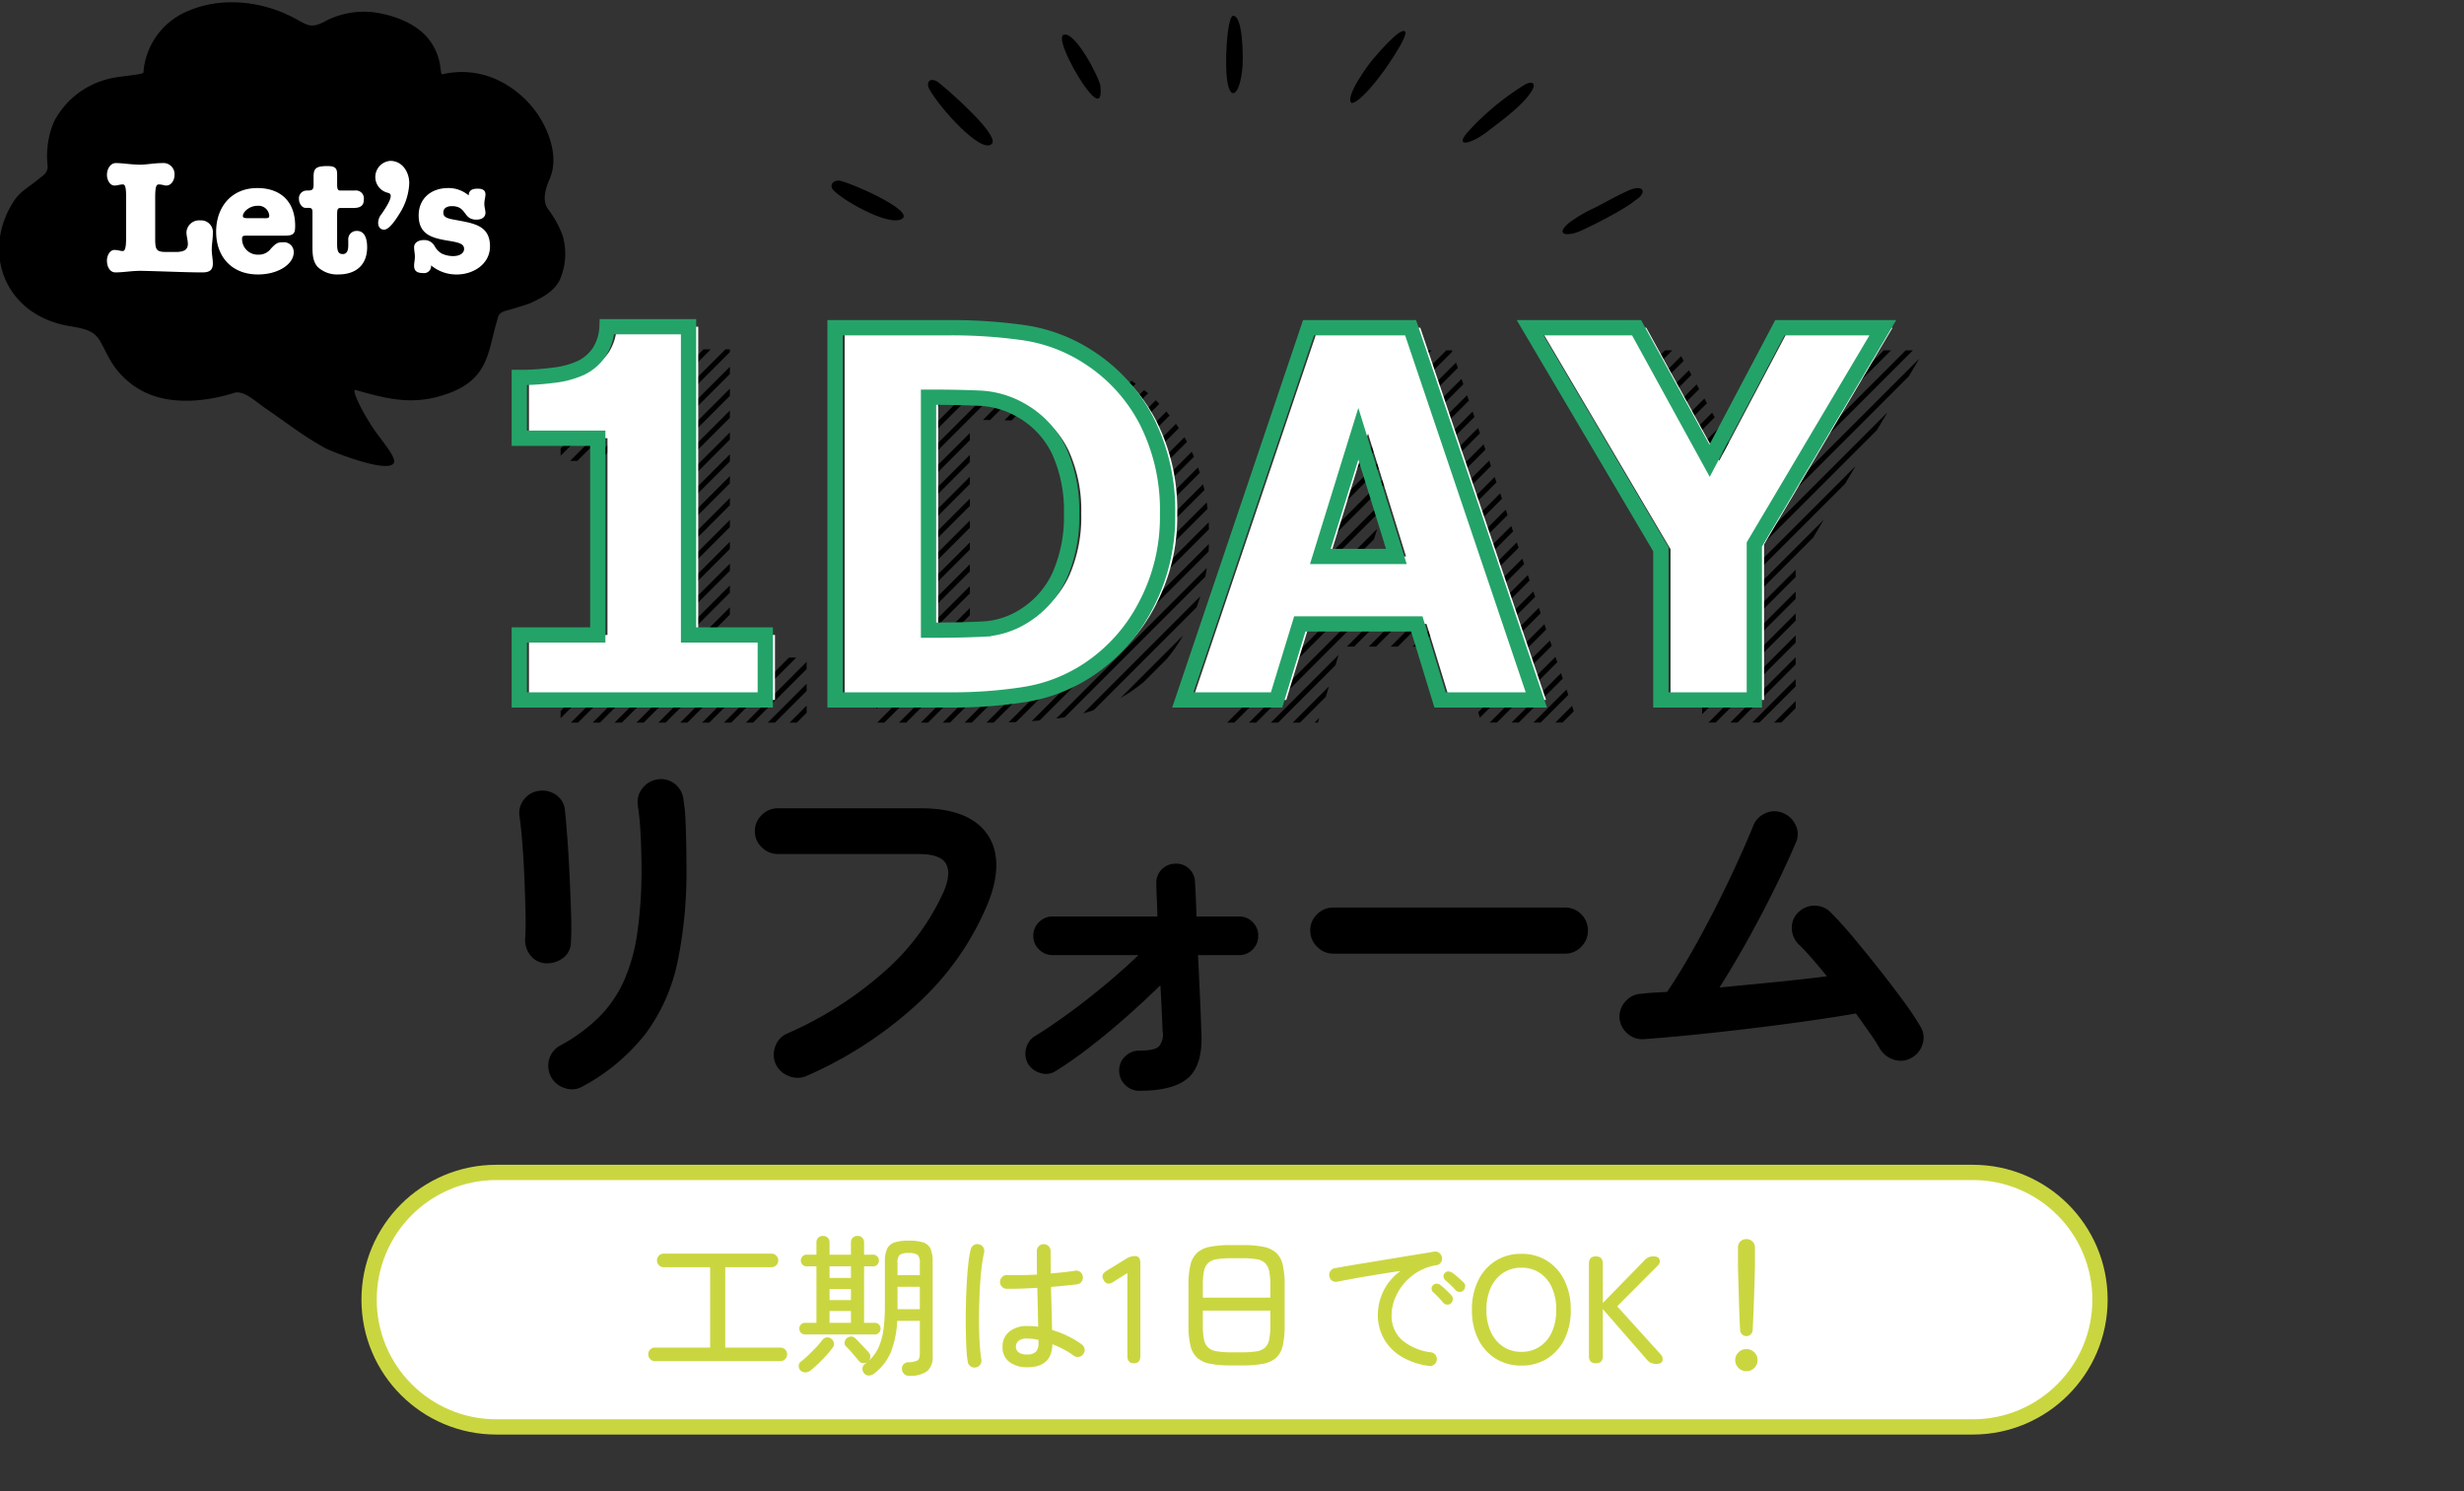 <svg xmlns="http://www.w3.org/2000/svg" xmlns:xlink="http://www.w3.org/1999/xlink" width="484" height="293" viewBox="0 0 484 293">
  <rect x="0" y="0" width="484" height="293" fill="#333333" stroke="none"/>
  <defs>
    <clipPath id="clip-path">
      <rect id="長方形_6790" data-name="長方形 6790" width="484" height="293" transform="translate(532 639)" fill="none" stroke="#707070" stroke-width="1"/>
    </clipPath>
    <clipPath id="clip-path-2">
      <path id="SVGID" d="M1166.214-449.032H1117.89V-461.8h15.421V-500.45H1117.89v-11.933a51.294,51.294,0,0,0,6.728-.442,17.689,17.689,0,0,0,5.353-1.425,9.14,9.14,0,0,0,3.658-3.167,10.1,10.1,0,0,0,1.5-4.935h16.01V-461.8h15.076Zm79.018-36.489a37.158,37.158,0,0,1-4.469,18.293,33.43,33.43,0,0,1-11.3,12.4,31.672,31.672,0,0,1-12.4,4.739,91.649,91.649,0,0,1-14.266,1.056h-22.885v-73.125H1202.6a100.164,100.164,0,0,1,14.438.982,31.609,31.609,0,0,1,12.621,4.764,32.789,32.789,0,0,1,11.393,12.449A38.666,38.666,0,0,1,1245.232-485.521Zm-18.858-.148a28.167,28.167,0,0,0-2.48-12.351,18.085,18.085,0,0,0-7.636-8.03,17.776,17.776,0,0,0-7.833-2.259q-4.1-.2-9.8-.2h-.343v45.771h.343q6.188,0,10.436-.221a16.618,16.618,0,0,0,8.079-2.627,18.256,18.256,0,0,0,6.875-7.858A28.585,28.585,0,0,0,1226.374-485.668Zm21.854,36.636,24.7-73.125h20.037l24.7,73.125h-18.907l-4.567-14.93H1271.21l-4.567,14.93Zm41.939-28.189-7.464-24.113-7.465,24.113Zm95.568-44.936-25.243,42.578v30.547h-18.367v-29.613l-25.684-43.512h20.92l14.34,26.127,13.8-26.127Z" transform="translate(-1117.89 522.353)" fill="none"/>
    </clipPath>
  </defs>
  <g id="works_ttl_sp" transform="translate(-532 -639)" clip-path="url(#clip-path)">
    <g id="グループ_8045" data-name="グループ 8045" transform="translate(0 88)">
      <g id="パス_72400" data-name="パス 72400" transform="translate(603 779.827)" fill="#fff">
        <path d="M 316.5 51.5 L 26.5 51.5 C 23.124 51.5 19.851 50.839 16.769 49.536 C 13.793 48.277 11.119 46.474 8.822 44.178 C 6.526 41.881 4.723 39.207 3.464 36.231 C 2.161 33.15 1.5 29.876 1.5 26.5 C 1.5 23.124 2.161 19.851 3.464 16.769 C 4.723 13.793 6.526 11.119 8.822 8.822 C 11.119 6.526 13.793 4.723 16.769 3.464 C 19.851 2.161 23.124 1.5 26.5 1.5 L 316.5 1.5 C 319.876 1.5 323.15 2.161 326.231 3.464 C 329.207 4.723 331.881 6.526 334.178 8.822 C 336.474 11.119 338.277 13.793 339.536 16.769 C 340.839 19.851 341.5 23.124 341.5 26.5 C 341.5 29.876 340.839 33.15 339.536 36.231 C 338.277 39.207 336.474 41.881 334.178 44.178 C 331.881 46.474 329.207 48.277 326.231 49.536 C 323.15 50.839 319.876 51.5 316.5 51.5 Z" stroke="none"/>
        <path d="M 26.5 3 C 23.326 3 20.249 3.621 17.354 4.846 C 14.556 6.029 12.042 7.724 9.883 9.883 C 7.724 12.042 6.029 14.556 4.845 17.354 C 3.621 20.249 3 23.326 3 26.5 C 3 29.674 3.621 32.751 4.845 35.646 C 6.029 38.444 7.724 40.958 9.883 43.117 C 12.042 45.276 14.556 46.971 17.354 48.154 C 20.249 49.379 23.326 50 26.5 50 L 316.5 50 C 319.674 50 322.751 49.379 325.646 48.154 C 328.444 46.971 330.958 45.276 333.117 43.117 C 335.276 40.958 336.971 38.444 338.155 35.646 C 339.379 32.751 340 29.674 340 26.5 C 340 23.326 339.379 20.249 338.155 17.354 C 336.971 14.556 335.276 12.042 333.117 9.883 C 330.958 7.724 328.444 6.029 325.646 4.846 C 322.751 3.621 319.674 3 316.5 3 L 26.5 3 M 26.5 0 L 316.5 0 C 331.136 0 343 11.864 343 26.5 C 343 41.136 331.136 53 316.5 53 L 26.5 53 C 11.864 53 0 41.136 0 26.5 C 0 11.864 11.864 0 26.5 0 Z" stroke="none" fill="#cad640"/>
      </g>
      <path id="パス_72401" data-name="パス 72401" d="M-113.34-.42a1.27,1.27,0,0,1-.93-.39,1.3,1.3,0,0,1-.39-.96,1.256,1.256,0,0,1,.39-.945,1.3,1.3,0,0,1,.93-.375h10.83V-18.87h-9.12a1.27,1.27,0,0,1-.93-.39,1.3,1.3,0,0,1-.39-.96,1.27,1.27,0,0,1,.39-.93,1.27,1.27,0,0,1,.93-.39h21.18a1.27,1.27,0,0,1,.93.39,1.27,1.27,0,0,1,.39.93,1.3,1.3,0,0,1-.39.96,1.27,1.27,0,0,1-.93.39h-9.09V-3.09h10.8a1.332,1.332,0,0,1,.96.375,1.256,1.256,0,0,1,.39.945,1.3,1.3,0,0,1-.39.96,1.3,1.3,0,0,1-.96.39Zm49.89,2.88a1.332,1.332,0,0,1-.96-.375,1.394,1.394,0,0,1-.42-.975A1.2,1.2,0,0,1-64.515.2,1.281,1.281,0,0,1-63.6-.21a4.023,4.023,0,0,0,1.83-.36q.45-.3.45-1.32V-8.34h-4.44a19.281,19.281,0,0,1-1.215,6.06A10.4,10.4,0,0,1-70.32,2.04a1.589,1.589,0,0,1-1.02.36,1.193,1.193,0,0,1-.96-.48,1.3,1.3,0,0,1-.285-.945A1.08,1.08,0,0,1-72.12.15a3.135,3.135,0,0,0,.48-.39,1.168,1.168,0,0,1-.87.21,1.148,1.148,0,0,1-.81-.45q-.27-.36-.735-.9T-75-2.46a11.461,11.461,0,0,0-.81-.84.91.91,0,0,1-.285-.825,1.355,1.355,0,0,1,.375-.765,1.36,1.36,0,0,1,.9-.36,1.2,1.2,0,0,1,.87.39q.33.3.825.825l.99,1.05q.5.525.765.855a1.159,1.159,0,0,1,.345.84,1.232,1.232,0,0,1-.345.81A7.993,7.993,0,0,0-69.4-3.165a12.841,12.841,0,0,0,.945-3.51,34.715,34.715,0,0,0,.27-4.605v-8.64a6.209,6.209,0,0,1,.42-2.535,2.375,2.375,0,0,1,1.44-1.275,8.9,8.9,0,0,1,2.85-.36,8.9,8.9,0,0,1,2.85.36,2.321,2.321,0,0,1,1.425,1.275A6.415,6.415,0,0,1-58.8-19.92V-1.38a3.639,3.639,0,0,1-1.05,2.91A5.682,5.682,0,0,1-63.45,2.46Zm-20.4-8.13A1.088,1.088,0,0,1-84.675-6a1.129,1.129,0,0,1-.315-.81,1.129,1.129,0,0,1,.315-.81,1.088,1.088,0,0,1,.825-.33h2.22v-11.1h-1.92a1.088,1.088,0,0,1-.825-.33,1.129,1.129,0,0,1-.315-.81,1.129,1.129,0,0,1,.315-.81,1.088,1.088,0,0,1,.825-.33h1.92V-23.7a1.329,1.329,0,0,1,.345-.96,1.247,1.247,0,0,1,.945-.36,1.247,1.247,0,0,1,.945.36,1.329,1.329,0,0,1,.345.96v2.37h4.2V-23.7a1.329,1.329,0,0,1,.345-.96,1.247,1.247,0,0,1,.945-.36,1.247,1.247,0,0,1,.945.36,1.329,1.329,0,0,1,.345.96v2.37h1.77a1.088,1.088,0,0,1,.825.33,1.129,1.129,0,0,1,.315.81,1.129,1.129,0,0,1-.315.81,1.088,1.088,0,0,1-.825.33h-1.77v11.1h2.1a1.088,1.088,0,0,1,.825.33,1.129,1.129,0,0,1,.315.81,1.129,1.129,0,0,1-.315.81,1.088,1.088,0,0,1-.825.33Zm1.02,7.11a1.586,1.586,0,0,1-.96.345,1.314,1.314,0,0,1-.96-.375,1.185,1.185,0,0,1-.36-.87,1,1,0,0,1,.36-.81A17.068,17.068,0,0,0-83.325-1.5q.825-.78,1.62-1.62A14.42,14.42,0,0,0-80.46-4.59a1.263,1.263,0,0,1,.825-.495,1.151,1.151,0,0,1,.915.255,1.393,1.393,0,0,1,.525.825,1.063,1.063,0,0,1-.225.915,19.66,19.66,0,0,1-1.35,1.635q-.78.855-1.59,1.62T-82.83,1.44ZM-65.7-10.62h4.38v-4.41H-65.7Zm0-6.69h4.38v-2.43a2.029,2.029,0,0,0-.435-1.56,2.949,2.949,0,0,0-1.755-.36,2.949,2.949,0,0,0-1.755.36,2.029,2.029,0,0,0-.435,1.56ZM-79.05-7.95h4.2v-2.31h-4.2Zm0-8.82h4.2v-2.28h-4.2Zm0,4.35h4.2v-2.16h-4.2ZM-40.23.78a5.784,5.784,0,0,1-3.435-.99,3.5,3.5,0,0,1-1.4-3.06,3.622,3.622,0,0,1,1.335-2.955A5.383,5.383,0,0,1-40.2-7.32q.54,0,1.065.03a9.918,9.918,0,0,1,1.065.12q-.03-1.59-.075-3.585t-.1-4.065q-1.68.09-3.255.15t-2.745.03a1.259,1.259,0,0,1-.96-.42,1.261,1.261,0,0,1-.36-.96,1.388,1.388,0,0,1,.435-.96,1.254,1.254,0,0,1,.975-.36q1.17.03,2.7.015t3.15-.1q-.03-1.26-.03-2.445V-22.05a1.3,1.3,0,0,1,.39-.96,1.3,1.3,0,0,1,.96-.39,1.3,1.3,0,0,1,.96.39,1.3,1.3,0,0,1,.39.96q0,1.08.015,2.19t.015,2.22q1.38-.12,2.6-.255t2.145-.285a1.213,1.213,0,0,1,1,.21,1.311,1.311,0,0,1,.555.9,1.34,1.34,0,0,1-.225,1,1.261,1.261,0,0,1-.885.555q-.99.12-2.31.255T-35.55-15q.06,2.43.12,4.65t.09,3.81a19.218,19.218,0,0,1,3.165,1.23A17.742,17.742,0,0,1-29.52-3.72a1.376,1.376,0,0,1,.555.885,1.241,1.241,0,0,1-.225,1,1.3,1.3,0,0,1-.9.57,1.313,1.313,0,0,1-1.02-.24,13.57,13.57,0,0,0-1.875-1.185A22.968,22.968,0,0,0-35.28-3.75Q-35.37.78-40.23.78ZM-50.31.81A1.265,1.265,0,0,1-51.345.6,1.294,1.294,0,0,1-51.9-.27a22.391,22.391,0,0,1-.27-2.685q-.09-1.695-.12-3.81t.015-4.395q.045-2.28.165-4.44t.315-3.93a22.243,22.243,0,0,1,.465-2.85,1.418,1.418,0,0,1,.615-.84,1.189,1.189,0,0,1,1.005-.15,1.247,1.247,0,0,1,.855.6,1.355,1.355,0,0,1,.165,1.02,27.012,27.012,0,0,0-.48,2.835q-.21,1.7-.33,3.7t-.165,4.11Q-49.71-9-49.68-7.02t.15,3.615q.12,1.635.3,2.655A1.34,1.34,0,0,1-49.455.255,1.243,1.243,0,0,1-50.31.81Zm10.08-2.55A2.231,2.231,0,0,0-38.505-2.3,2.385,2.385,0,0,0-38.01-3.93v-.66a9.883,9.883,0,0,0-2.22-.27,2.517,2.517,0,0,0-1.71.465,1.468,1.468,0,0,0-.51,1.125,1.379,1.379,0,0,0,.51,1.1A2.642,2.642,0,0,0-40.23-1.74ZM-19.26,0q-1.29,0-1.29-1.44V-17.73l-2.76,1.74q-1.23.81-1.86-.3-.72-1.11.51-1.86l3.9-2.4a3.207,3.207,0,0,1,1.74-.51q1.02,0,1.02,1.44V-1.44Q-18,0-19.26,0ZM-.24.42A20.727,20.727,0,0,1-4.3.09,5.293,5.293,0,0,1-6.84-1.08,4.648,4.648,0,0,1-8.16-3.465,16.682,16.682,0,0,1-8.55-7.44v-7.92a16.682,16.682,0,0,1,.39-3.975A4.648,4.648,0,0,1-6.84-21.72,5.293,5.293,0,0,1-4.3-22.89,20.728,20.728,0,0,1-.24-23.22H2.07a20.728,20.728,0,0,1,4.065.33A5.293,5.293,0,0,1,8.67-21.72a4.563,4.563,0,0,1,1.3,2.385,17.324,17.324,0,0,1,.375,3.975v7.92a17.324,17.324,0,0,1-.375,3.975A4.563,4.563,0,0,1,8.67-1.08,5.293,5.293,0,0,1,6.135.09,20.727,20.727,0,0,1,2.07.42Zm0-2.58H2.07a16.234,16.234,0,0,0,2.79-.195,3.094,3.094,0,0,0,1.65-.75,3.068,3.068,0,0,0,.8-1.59A13.42,13.42,0,0,0,7.53-7.44v-2.91H-5.73v2.91A13.42,13.42,0,0,0-5.5-4.7a3.008,3.008,0,0,0,.81,1.59,3.183,3.183,0,0,0,1.665.75A16.234,16.234,0,0,0-.24-2.16ZM-5.73-12.9H7.53v-2.46A13.42,13.42,0,0,0,7.305-18.1a3.068,3.068,0,0,0-.8-1.59,3.094,3.094,0,0,0-1.65-.75,16.235,16.235,0,0,0-2.79-.2H-.24a16.235,16.235,0,0,0-2.79.2,3.183,3.183,0,0,0-1.665.75A3.008,3.008,0,0,0-5.5-18.1,13.42,13.42,0,0,0-5.73-15.36ZM38.67.51a13.808,13.808,0,0,1-5.64-1.98,9.528,9.528,0,0,1-3.3-3.555A9.367,9.367,0,0,1,28.65-9.39a10.784,10.784,0,0,1,1.14-4.89,10.467,10.467,0,0,1,3.3-3.84q-1.23.15-2.805.4t-3.27.54q-1.7.285-3.345.585t-3.03.57a1.187,1.187,0,0,1-1-.225,1.259,1.259,0,0,1-.525-.915,1.262,1.262,0,0,1,.24-.99,1.328,1.328,0,0,1,.9-.54q.81-.15,2.265-.4t3.3-.555q1.845-.3,3.84-.63l3.9-.645q1.905-.315,3.51-.57t2.625-.435a1.283,1.283,0,0,1,.975.21,1.332,1.332,0,0,1,.555.84,1.355,1.355,0,0,1-.165,1.02,1.138,1.138,0,0,1-.825.57,10.423,10.423,0,0,0-3.855,1.4A10.626,10.626,0,0,0,33.6-15.45,10.837,10.837,0,0,0,31.92-12.5a8.606,8.606,0,0,0-.57,2.985A6.259,6.259,0,0,0,33.48-4.5a10.776,10.776,0,0,0,5.58,2.34,1.226,1.226,0,0,1,.9.51,1.416,1.416,0,0,1,.27,1.02,1.328,1.328,0,0,1-.54.9A1.313,1.313,0,0,1,38.67.51Zm6.81-14.85a.944.944,0,0,1-.765.315,1.139,1.139,0,0,1-.8-.345q-.45-.51-.975-1.02t-1.035-.93A1.1,1.1,0,0,1,41.55-17a.787.787,0,0,1,.24-.7.851.851,0,0,1,.705-.345,1.456,1.456,0,0,1,.765.255,10.725,10.725,0,0,1,1.1.87q.645.57,1.125,1.02a.944.944,0,0,1,.315.765A1.2,1.2,0,0,1,45.48-14.34Zm-2.46,2.55a.989.989,0,0,1-.8.255,1.036,1.036,0,0,1-.735-.375,20.835,20.835,0,0,0-1.95-2.04.973.973,0,0,1-.33-.675.867.867,0,0,1,.27-.705.964.964,0,0,1,.735-.315,1.206,1.206,0,0,1,.735.285,11.364,11.364,0,0,1,1.065.915q.615.585,1.065,1.065a.987.987,0,0,1,.3.795A1.2,1.2,0,0,1,43.02-11.79ZM56.85.45A9.407,9.407,0,0,1,51.81-.9a9.282,9.282,0,0,1-3.435-3.81A12.671,12.671,0,0,1,47.13-10.5a12.765,12.765,0,0,1,1.245-5.8,9.366,9.366,0,0,1,3.435-3.84,9.329,9.329,0,0,1,5.04-1.365,9.253,9.253,0,0,1,5.025,1.365,9.4,9.4,0,0,1,3.42,3.84,12.765,12.765,0,0,1,1.245,5.8A12.671,12.671,0,0,1,65.3-4.71,9.318,9.318,0,0,1,61.875-.9,9.331,9.331,0,0,1,56.85.45Zm0-2.7a6.357,6.357,0,0,0,3.585-1.02,6.725,6.725,0,0,0,2.4-2.865A10.3,10.3,0,0,0,63.69-10.5a10.379,10.379,0,0,0-.855-4.395,6.725,6.725,0,0,0-2.4-2.865,6.357,6.357,0,0,0-3.585-1.02,6.357,6.357,0,0,0-3.585,1.02A6.826,6.826,0,0,0,50.85-14.9a10.225,10.225,0,0,0-.87,4.395,10.147,10.147,0,0,0,.87,4.365A6.826,6.826,0,0,0,53.265-3.27,6.357,6.357,0,0,0,56.85-2.25ZM71.46,0q-1.35,0-1.35-1.44V-19.56q0-1.44,1.35-1.44,1.38,0,1.38,1.44v7.71l7.95-8.13a3.115,3.115,0,0,1,.945-.81,2.515,2.515,0,0,1,1.1-.21q.93,0,1.14.615a1.083,1.083,0,0,1-.3,1.155l-8.01,8.04,8.61,9.51A1.3,1.3,0,0,1,84.555-.5Q84.39.12,83.34.12a2.335,2.335,0,0,1-1.185-.27,2.6,2.6,0,0,1-.8-.72l-8.52-9.78v9.21Q72.84,0,71.46,0Zm29.58-5.34a1.176,1.176,0,0,1-.84-.345,1.214,1.214,0,0,1-.39-.825q-.06-1.02-.12-2.475t-.105-3.06q-.045-1.6-.09-3.075t-.075-2.535q-.03-1.065-.03-1.4v-3.72a1.568,1.568,0,0,1,.465-1.155,1.605,1.605,0,0,1,1.185-.465,1.656,1.656,0,0,1,1.2.465,1.543,1.543,0,0,1,.48,1.155v3.72q0,.33-.03,1.4t-.075,2.535q-.045,1.47-.105,3.075t-.12,3.06q-.06,1.455-.12,2.475a1.241,1.241,0,0,1-.375.825A1.161,1.161,0,0,1,101.04-5.34Zm0,6.9A2.108,2.108,0,0,1,99.5.915,2.108,2.108,0,0,1,98.85-.63,2.059,2.059,0,0,1,99.5-2.16a2.133,2.133,0,0,1,1.545-.63,2.133,2.133,0,0,1,1.545.63,2.059,2.059,0,0,1,.645,1.53,2.108,2.108,0,0,1-.645,1.545A2.108,2.108,0,0,1,101.04,1.56Z" transform="translate(774 818.827)" fill="#cad640"/>
    </g>
    <g id="グループ_8043" data-name="グループ 8043" transform="translate(80.818 310.453)">
      <path id="パス_72250" data-name="パス 72250" d="M753.077,462.894c-.085.486-4.623.689-6.779,1.254a16.486,16.486,0,0,0-10.648,8.145,13.9,13.9,0,0,0-1.082,3.2,17.46,17.46,0,0,0-.324,5.677c.151,1.435-.985,2.028-1.8,2.712-1.691,1.412-3.56,2.352-4.815,4.282-6.434,9.895-1.906,22.353,10.777,24.541,3.1.533,4.942.838,6.191,3.027,1.26,2.211,1.992,4.318,4.013,6.475,4.124,4.4,9.159,5.451,14.67,5.133a33.4,33.4,0,0,0,7.608-1.489c1.906-.592,4.207,1.711,6.269,3.11,3.808,2.581,7.115,5.244,11.465,7.656,1.483.822,13.09,5.372,13.7,2.832.262-1.1-2.726-4.642-3.658-5.985-2.946-4.249-4.785-8.47-3.929-8.183,6.746,1.91,11.55,3.078,18.2.685,7.931-2.855,7.787-8.146,9.515-13.994.327-1.106.251-1.84,1.9-2.277,1.407-.372,4.33-1.286,4.751-1.483,2.344-1.1,4.527-2.222,5.731-4.492a12.809,12.809,0,0,0,.6-8.73,20.573,20.573,0,0,0-2.971-5.372c-1.069-1.607-.416-3.943.379-5.735,1.781-4.016.116-8.681-1.671-11.736a19.7,19.7,0,0,0-8.667-7.832,16.615,16.615,0,0,0-10.709-1.051c-.6.042.165-2.886-2.369-6.491-2.026-2.884-5.757-4.622-9.326-5.37a16.382,16.382,0,0,0-10.9,1.219c-2.981,1.651-3.586,1.205-6.072-.175-6.871-3.815-14.926-4.293-20.973-1.744A14.15,14.15,0,0,0,753.077,462.894Z" transform="translate(-273.718 -120.12)" fill-rule="evenodd"/>
      <g id="グループ_7981" data-name="グループ 7981" transform="translate(472.192 360.152)">
        <path id="パス_72251" data-name="パス 72251" d="M320.594,329.564c0-2.037-.216-2.5-.648-2.5-.555,0-1.08.216-1.636.216-.926,0-1.481-1.142-1.481-2.068,0-1.327.771-2.346,1.728-2.346,1.512,0,2.839.309,4.938.309,1.111,0,2.654-.309,4.228-.309a2.18,2.18,0,0,1,2.377,2.346c0,.926-.556,2.068-1.636,2.068a2.623,2.623,0,0,1-.679-.124,4.948,4.948,0,0,0-.71-.093c-.463,0-.771.154-.771,2.5v8.117c0,2.191.185,2.654,2.191,2.654h1.821c1.512,0,2.407-.37,2.407-1.574,0-.772-.278-1.512-.278-2.315a2.49,2.49,0,0,1,2.716-2.315,2.312,2.312,0,0,1,2.469,2.561c0,1.08-.216,2.13-.216,3.21,0,.9.216,1.821.216,2.716,0,1.358-.771,1.728-2.037,1.728-3.333,0-7.531-.216-12.1-.309-1.883,0-3.426.309-5,.309-1.019,0-1.667-1.018-1.667-2.346,0-.926.555-2.068,1.481-2.068a5.711,5.711,0,0,1,.833.093,3.128,3.128,0,0,0,.8.123c.432,0,.648-.679.648-2.5Z" transform="translate(-316.829 -322.435)" fill="#fff"/>
        <path id="パス_72252" data-name="パス 72252" d="M446.817,360.587c-.8,0-.9.124-.9.648a3.078,3.078,0,0,0,3.179,3.086,2.932,2.932,0,0,0,2.5-1.2c.988-1.049,1.327-1.235,2.346-1.235a1.931,1.931,0,0,1,2.13,1.944c0,2.346-3.025,4.382-7.037,4.382-5.062,0-8.21-3.395-8.21-8.395,0-4.876,3.025-8.58,8.086-8.58,4.753,0,7.438,2.839,7.438,7.407,0,1.42-.185,1.944-2.037,1.944Zm3.673-3.426c.71,0,.771-.185.771-.525a2.119,2.119,0,0,0-2.315-1.913c-1.574,0-2.87,1.2-2.87,2.006,0,.4.4.432,1.3.432Z" transform="translate(-419.38 -345.897)" fill="#fff"/>
        <path id="パス_72253" data-name="パス 72253" d="M537.726,328.356c0-1.574.37-2.1,2.747-2.1,1.574,0,1.883.494,1.883,1.667v1.944c0,1.2.278,1.2.8,1.2h2.654a1.564,1.564,0,0,1,1.79,1.759c0,1.173-.617,1.667-2.068,1.667H543c-.586,0-.648.37-.648,1.42V341.6c0,1.451.278,1.944,1.111,1.944.772,0,1.08-.617,1.08-1.728v-1.049A1.628,1.628,0,0,1,546.275,339c1.173,0,1.975.988,1.975,3.21,0,3.518-2.253,5.339-5.648,5.339a5.587,5.587,0,0,1-4.012-1.42c-1.142-1.173-1.08-2.994-1.08-4.506v-6.2c0-.71-.093-.957-.8-.957h-.617c-.586,0-1.235-.833-1.235-1.7a1.519,1.519,0,0,1,1.543-1.7c1.049,0,1.327-.123,1.327-1.142Z" transform="translate(-497.142 -325.238)" fill="#fff"/>
        <path id="パス_72254" data-name="パス 72254" d="M626.412,330.585c-.494.8-2.006,3.3-3.117,3.3-.8,0-1.173-.617-1.173-1.358a2.754,2.754,0,0,1,.679-1.728c.556-.833,1.79-2.592,1.79-3.549,0-.463-.339-.556-.71-.648a3.182,3.182,0,0,1,.617-6.234c2.376,0,3.735,2.191,3.735,4.383A11.9,11.9,0,0,1,626.412,330.585Z" transform="translate(-568.853 -320.369)" fill="#fff"/>
        <path id="パス_72255" data-name="パス 72255" d="M672.3,351.236a6.029,6.029,0,0,1,4.043,1.451c.062-1.08.771-1.327,1.759-1.327.741,0,1.543.154,1.543,1.111,0,.555-.216,1.173-.216,1.852,0,.741.216,1.173.216,1.821,0,.617-.494,1.3-1.79,1.3-2.654,0-1.821-2.654-4.784-2.654-1.142,0-1.7.494-1.7,1.265,0,.679.37,1.08,1.944,1.358l1.327.247c3.117.586,5.895,1.2,5.895,5.031,0,3.488-3.272,5.524-6.512,5.524a7.752,7.752,0,0,1-5.062-1.79,1.376,1.376,0,0,1-1.543,1.512c-.957,0-1.79-.247-1.79-1.389,0-.617.154-1.2.154-1.852,0-.617-.154-1.2-.154-1.821,0-.988.988-1.42,1.852-1.42a2.3,2.3,0,0,1,2.222,1.265,3.655,3.655,0,0,0,1.3,1.358,5.242,5.242,0,0,0,2.253.525c1.636,0,2.191-.771,2.191-1.389,0-.926-.741-1.235-2.778-1.574-3.179-.525-6.142-1.049-6.142-5.031C666.529,353.242,669.029,351.236,672.3,351.236Z" transform="translate(-605.298 -345.897)" fill="#fff"/>
      </g>
    </g>
    <g id="グループ_8041" data-name="グループ 8041" transform="translate(634 703.187)">
      <g id="グループ_7985" data-name="グループ 7985" transform="translate(8.12 4.447)">
        <g id="グループ_7984" data-name="グループ 7984" transform="translate(0)" clip-path="url(#clip-path-2)">
          <g id="グループ_7983" data-name="グループ 7983" transform="translate(-96.955 -18.039)">
            <line id="線_215" data-name="線 215" x1="100.804" y2="100.804" fill="none" stroke="#000" stroke-miterlimit="10" stroke-width="1"/>
            <line id="線_216" data-name="線 216" x1="100.804" y2="100.804" transform="translate(4.297)" fill="none" stroke="#000" stroke-miterlimit="10" stroke-width="1"/>
            <line id="線_217" data-name="線 217" x1="100.804" y2="100.804" transform="translate(8.594)" fill="none" stroke="#000" stroke-miterlimit="10" stroke-width="1"/>
            <line id="線_218" data-name="線 218" x1="100.804" y2="100.804" transform="translate(12.891)" fill="none" stroke="#000" stroke-miterlimit="10" stroke-width="1"/>
            <line id="線_219" data-name="線 219" x1="100.804" y2="100.804" transform="translate(17.188)" fill="none" stroke="#000" stroke-miterlimit="10" stroke-width="1"/>
            <line id="線_220" data-name="線 220" x1="100.804" y2="100.804" transform="translate(21.485)" fill="none" stroke="#000" stroke-miterlimit="10" stroke-width="1"/>
            <line id="線_221" data-name="線 221" x1="100.804" y2="100.804" transform="translate(25.782)" fill="none" stroke="#000" stroke-miterlimit="10" stroke-width="1"/>
            <line id="線_222" data-name="線 222" x1="100.804" y2="100.804" transform="translate(30.079)" fill="none" stroke="#000" stroke-miterlimit="10" stroke-width="1"/>
            <line id="線_223" data-name="線 223" x1="100.804" y2="100.804" transform="translate(34.376)" fill="none" stroke="#000" stroke-miterlimit="10" stroke-width="1"/>
            <line id="線_224" data-name="線 224" x1="100.804" y2="100.804" transform="translate(38.673)" fill="none" stroke="#000" stroke-miterlimit="10" stroke-width="1"/>
            <line id="線_225" data-name="線 225" x1="100.804" y2="100.804" transform="translate(42.97)" fill="none" stroke="#000" stroke-miterlimit="10" stroke-width="1"/>
            <line id="線_226" data-name="線 226" x1="100.804" y2="100.804" transform="translate(47.267)" fill="none" stroke="#000" stroke-miterlimit="10" stroke-width="1"/>
            <line id="線_227" data-name="線 227" x1="100.804" y2="100.804" transform="translate(51.564)" fill="none" stroke="#000" stroke-miterlimit="10" stroke-width="1"/>
            <line id="線_228" data-name="線 228" x1="100.804" y2="100.804" transform="translate(55.861)" fill="none" stroke="#000" stroke-miterlimit="10" stroke-width="1"/>
            <line id="線_229" data-name="線 229" x1="100.804" y2="100.804" transform="translate(60.159)" fill="none" stroke="#000" stroke-miterlimit="10" stroke-width="1"/>
            <line id="線_230" data-name="線 230" x1="100.804" y2="100.804" transform="translate(64.456)" fill="none" stroke="#000" stroke-miterlimit="10" stroke-width="1"/>
            <line id="線_231" data-name="線 231" x1="100.804" y2="100.804" transform="translate(68.753)" fill="none" stroke="#000" stroke-miterlimit="10" stroke-width="1"/>
            <line id="線_232" data-name="線 232" x1="100.804" y2="100.804" transform="translate(73.05)" fill="none" stroke="#000" stroke-miterlimit="10" stroke-width="1"/>
            <line id="線_233" data-name="線 233" x1="100.804" y2="100.804" transform="translate(77.347)" fill="none" stroke="#000" stroke-miterlimit="10" stroke-width="1"/>
            <line id="線_234" data-name="線 234" x1="100.804" y2="100.804" transform="translate(81.644)" fill="none" stroke="#000" stroke-miterlimit="10" stroke-width="1"/>
            <line id="線_235" data-name="線 235" x1="100.804" y2="100.804" transform="translate(85.941)" fill="none" stroke="#000" stroke-miterlimit="10" stroke-width="1"/>
            <line id="線_236" data-name="線 236" x1="100.804" y2="100.804" transform="translate(90.238)" fill="none" stroke="#000" stroke-miterlimit="10" stroke-width="1"/>
            <line id="線_237" data-name="線 237" x1="100.804" y2="100.804" transform="translate(94.535)" fill="none" stroke="#000" stroke-miterlimit="10" stroke-width="1"/>
            <line id="線_238" data-name="線 238" x1="100.804" y2="100.804" transform="translate(98.832)" fill="none" stroke="#000" stroke-miterlimit="10" stroke-width="1"/>
            <line id="線_239" data-name="線 239" x1="100.804" y2="100.804" transform="translate(103.129)" fill="none" stroke="#000" stroke-miterlimit="10" stroke-width="1"/>
            <line id="線_240" data-name="線 240" x1="100.804" y2="100.804" transform="translate(107.426)" fill="none" stroke="#000" stroke-miterlimit="10" stroke-width="1"/>
            <line id="線_241" data-name="線 241" x1="100.804" y2="100.804" transform="translate(111.723)" fill="none" stroke="#000" stroke-miterlimit="10" stroke-width="1"/>
            <line id="線_242" data-name="線 242" x1="100.804" y2="100.804" transform="translate(116.02)" fill="none" stroke="#000" stroke-miterlimit="10" stroke-width="1"/>
            <line id="線_243" data-name="線 243" x1="100.804" y2="100.804" transform="translate(120.317)" fill="none" stroke="#000" stroke-miterlimit="10" stroke-width="1"/>
            <line id="線_244" data-name="線 244" x1="100.804" y2="100.804" transform="translate(124.614)" fill="none" stroke="#000" stroke-miterlimit="10" stroke-width="1"/>
            <line id="線_245" data-name="線 245" x1="100.804" y2="100.804" transform="translate(128.911)" fill="none" stroke="#000" stroke-miterlimit="10" stroke-width="1"/>
            <line id="線_246" data-name="線 246" x1="100.804" y2="100.804" transform="translate(133.208)" fill="none" stroke="#000" stroke-miterlimit="10" stroke-width="1"/>
            <line id="線_247" data-name="線 247" x1="100.804" y2="100.804" transform="translate(137.505)" fill="none" stroke="#000" stroke-miterlimit="10" stroke-width="1"/>
            <line id="線_248" data-name="線 248" x1="100.804" y2="100.804" transform="translate(141.802)" fill="none" stroke="#000" stroke-miterlimit="10" stroke-width="1"/>
            <line id="線_249" data-name="線 249" x1="100.804" y2="100.804" transform="translate(146.099)" fill="none" stroke="#000" stroke-miterlimit="10" stroke-width="1"/>
            <line id="線_250" data-name="線 250" x1="100.804" y2="100.804" transform="translate(150.396)" fill="none" stroke="#000" stroke-miterlimit="10" stroke-width="1"/>
            <line id="線_251" data-name="線 251" x1="100.804" y2="100.804" transform="translate(154.693)" fill="none" stroke="#000" stroke-miterlimit="10" stroke-width="1"/>
            <line id="線_252" data-name="線 252" x1="100.804" y2="100.804" transform="translate(158.99)" fill="none" stroke="#000" stroke-miterlimit="10" stroke-width="1"/>
            <line id="線_253" data-name="線 253" x1="100.804" y2="100.804" transform="translate(163.287)" fill="none" stroke="#000" stroke-miterlimit="10" stroke-width="1"/>
            <line id="線_254" data-name="線 254" x1="100.804" y2="100.804" transform="translate(167.584)" fill="none" stroke="#000" stroke-miterlimit="10" stroke-width="1"/>
            <line id="線_255" data-name="線 255" x1="100.804" y2="100.804" transform="translate(171.881)" fill="none" stroke="#000" stroke-miterlimit="10" stroke-width="1"/>
            <line id="線_256" data-name="線 256" x1="100.804" y2="100.804" transform="translate(176.178)" fill="none" stroke="#000" stroke-miterlimit="10" stroke-width="1"/>
            <line id="線_257" data-name="線 257" x1="100.804" y2="100.804" transform="translate(180.475)" fill="none" stroke="#000" stroke-miterlimit="10" stroke-width="1"/>
            <line id="線_258" data-name="線 258" x1="100.804" y2="100.804" transform="translate(184.773)" fill="none" stroke="#000" stroke-miterlimit="10" stroke-width="1"/>
            <line id="線_259" data-name="線 259" x1="100.804" y2="100.804" transform="translate(189.07)" fill="none" stroke="#000" stroke-miterlimit="10" stroke-width="1"/>
            <line id="線_260" data-name="線 260" x1="100.804" y2="100.804" transform="translate(193.367)" fill="none" stroke="#000" stroke-miterlimit="10" stroke-width="1"/>
            <line id="線_261" data-name="線 261" x1="100.804" y2="100.804" transform="translate(197.664)" fill="none" stroke="#000" stroke-miterlimit="10" stroke-width="1"/>
            <line id="線_262" data-name="線 262" x1="100.804" y2="100.804" transform="translate(201.961)" fill="none" stroke="#000" stroke-miterlimit="10" stroke-width="1"/>
            <line id="線_263" data-name="線 263" x1="100.804" y2="100.804" transform="translate(206.258)" fill="none" stroke="#000" stroke-miterlimit="10" stroke-width="1"/>
            <line id="線_264" data-name="線 264" x1="100.804" y2="100.804" transform="translate(210.555)" fill="none" stroke="#000" stroke-miterlimit="10" stroke-width="1"/>
            <line id="線_265" data-name="線 265" x1="100.804" y2="100.804" transform="translate(214.852)" fill="none" stroke="#000" stroke-miterlimit="10" stroke-width="1"/>
            <line id="線_266" data-name="線 266" x1="100.804" y2="100.804" transform="translate(219.149)" fill="none" stroke="#000" stroke-miterlimit="10" stroke-width="1"/>
            <line id="線_267" data-name="線 267" x1="100.804" y2="100.804" transform="translate(223.446)" fill="none" stroke="#000" stroke-miterlimit="10" stroke-width="1"/>
            <line id="線_268" data-name="線 268" x1="100.804" y2="100.804" transform="translate(227.743)" fill="none" stroke="#000" stroke-miterlimit="10" stroke-width="1"/>
            <line id="線_269" data-name="線 269" x1="100.804" y2="100.804" transform="translate(232.04)" fill="none" stroke="#000" stroke-miterlimit="10" stroke-width="1"/>
            <line id="線_270" data-name="線 270" x1="100.804" y2="100.804" transform="translate(236.337)" fill="none" stroke="#000" stroke-miterlimit="10" stroke-width="1"/>
            <line id="線_271" data-name="線 271" x1="100.804" y2="100.804" transform="translate(240.634)" fill="none" stroke="#000" stroke-miterlimit="10" stroke-width="1"/>
            <line id="線_272" data-name="線 272" x1="100.804" y2="100.804" transform="translate(244.931)" fill="none" stroke="#000" stroke-miterlimit="10" stroke-width="1"/>
            <line id="線_273" data-name="線 273" x1="100.804" y2="100.804" transform="translate(249.228)" fill="none" stroke="#000" stroke-miterlimit="10" stroke-width="1"/>
            <line id="線_274" data-name="線 274" x1="100.804" y2="100.804" transform="translate(253.525)" fill="none" stroke="#000" stroke-miterlimit="10" stroke-width="1"/>
            <line id="線_275" data-name="線 275" x1="100.804" y2="100.804" transform="translate(257.822)" fill="none" stroke="#000" stroke-miterlimit="10" stroke-width="1"/>
            <line id="線_276" data-name="線 276" x1="100.804" y2="100.804" transform="translate(262.119)" fill="none" stroke="#000" stroke-miterlimit="10" stroke-width="1"/>
            <line id="線_277" data-name="線 277" x1="100.804" y2="100.804" transform="translate(266.416)" fill="none" stroke="#000" stroke-miterlimit="10" stroke-width="1"/>
            <line id="線_278" data-name="線 278" x1="100.804" y2="100.804" transform="translate(270.713)" fill="none" stroke="#000" stroke-miterlimit="10" stroke-width="1"/>
            <line id="線_279" data-name="線 279" x1="100.804" y2="100.804" transform="translate(275.01)" fill="none" stroke="#000" stroke-miterlimit="10" stroke-width="1"/>
            <line id="線_280" data-name="線 280" x1="100.804" y2="100.804" transform="translate(279.307)" fill="none" stroke="#000" stroke-miterlimit="10" stroke-width="1"/>
            <line id="線_281" data-name="線 281" x1="100.804" y2="100.804" transform="translate(283.604)" fill="none" stroke="#000" stroke-miterlimit="10" stroke-width="1"/>
            <line id="線_282" data-name="線 282" x1="100.804" y2="100.804" transform="translate(287.901)" fill="none" stroke="#000" stroke-miterlimit="10" stroke-width="1"/>
            <line id="線_283" data-name="線 283" x1="100.804" y2="100.804" transform="translate(292.198)" fill="none" stroke="#000" stroke-miterlimit="10" stroke-width="1"/>
            <line id="線_284" data-name="線 284" x1="100.804" y2="100.804" transform="translate(296.495)" fill="none" stroke="#000" stroke-miterlimit="10" stroke-width="1"/>
            <line id="線_285" data-name="線 285" x1="100.804" y2="100.804" transform="translate(300.792)" fill="none" stroke="#000" stroke-miterlimit="10" stroke-width="1"/>
            <line id="線_286" data-name="線 286" x1="100.804" y2="100.804" transform="translate(305.089)" fill="none" stroke="#000" stroke-miterlimit="10" stroke-width="1"/>
            <line id="線_287" data-name="線 287" x1="100.804" y2="100.804" transform="translate(309.386)" fill="none" stroke="#000" stroke-miterlimit="10" stroke-width="1"/>
            <line id="線_288" data-name="線 288" x1="100.804" y2="100.804" transform="translate(313.684)" fill="none" stroke="#000" stroke-miterlimit="10" stroke-width="1"/>
            <line id="線_289" data-name="線 289" x1="100.804" y2="100.804" transform="translate(317.981)" fill="none" stroke="#000" stroke-miterlimit="10" stroke-width="1"/>
            <line id="線_290" data-name="線 290" x1="100.804" y2="100.804" transform="translate(322.278)" fill="none" stroke="#000" stroke-miterlimit="10" stroke-width="1"/>
            <line id="線_291" data-name="線 291" x1="100.804" y2="100.804" transform="translate(326.575)" fill="none" stroke="#000" stroke-miterlimit="10" stroke-width="1"/>
            <line id="線_292" data-name="線 292" x1="100.804" y2="100.804" transform="translate(330.872)" fill="none" stroke="#000" stroke-miterlimit="10" stroke-width="1"/>
            <line id="線_293" data-name="線 293" x1="100.804" y2="100.804" transform="translate(335.169)" fill="none" stroke="#000" stroke-miterlimit="10" stroke-width="1"/>
            <line id="線_294" data-name="線 294" x1="100.804" y2="100.804" transform="translate(339.466)" fill="none" stroke="#000" stroke-miterlimit="10" stroke-width="1"/>
            <line id="線_295" data-name="線 295" x1="100.804" y2="100.804" transform="translate(343.763)" fill="none" stroke="#000" stroke-miterlimit="10" stroke-width="1"/>
            <line id="線_296" data-name="線 296" x1="100.804" y2="100.804" transform="translate(348.06)" fill="none" stroke="#000" stroke-miterlimit="10" stroke-width="1"/>
            <line id="線_297" data-name="線 297" x1="100.804" y2="100.804" transform="translate(352.357)" fill="none" stroke="#000" stroke-miterlimit="10" stroke-width="1"/>
          </g>
        </g>
      </g>
      <g id="グループ_7986" data-name="グループ 7986" transform="translate(1.905)">
        <path id="パス_72256" data-name="パス 72256" d="M1150.886-460h-48.324v-12.768h15.421v-38.649h-15.421v-11.934a51.29,51.29,0,0,0,6.728-.442,17.7,17.7,0,0,0,5.353-1.424,9.14,9.14,0,0,0,3.658-3.168,10.108,10.108,0,0,0,1.5-4.936h16.01v60.553h15.077Z" transform="translate(-1102.562 533.321)" fill="#fff"/>
        <path id="パス_72257" data-name="パス 72257" d="M1320.873-496.2a37.154,37.154,0,0,1-4.469,18.293,33.427,33.427,0,0,1-11.3,12.4,31.667,31.667,0,0,1-12.4,4.739,91.651,91.651,0,0,1-14.266,1.056h-22.885v-73.124h22.688a100.168,100.168,0,0,1,14.438.982,31.607,31.607,0,0,1,12.621,4.764,32.8,32.8,0,0,1,11.394,12.449A38.673,38.673,0,0,1,1320.873-496.2Zm-18.858-.148a28.176,28.176,0,0,0-2.48-12.351,18.088,18.088,0,0,0-7.637-8.03,17.775,17.775,0,0,0-7.833-2.259q-4.1-.2-9.8-.2h-.343v45.771h.343q6.188,0,10.436-.221a16.616,16.616,0,0,0,8.078-2.627,18.254,18.254,0,0,0,6.875-7.858A28.583,28.583,0,0,0,1302.015-496.348Z" transform="translate(-1193.531 533.033)" fill="#fff"/>
        <path id="パス_72258" data-name="パス 72258" d="M1424.056-459.712l24.7-73.124H1468.8l24.7,73.124H1474.59l-4.567-14.93H1447.04l-4.568,14.93ZM1466-487.9l-7.464-24.113-7.465,24.113Z" transform="translate(-1293.719 533.033)" fill="#fff"/>
        <path id="パス_72259" data-name="パス 72259" d="M1661.607-532.836l-25.242,42.578v30.547H1618v-29.613l-25.684-43.511h20.92l14.341,26.126,13.8-26.126Z" transform="translate(-1393.762 533.033)" fill="#fff"/>
      </g>
      <g id="グループ_7987" data-name="グループ 7987" transform="translate(0)">
        <path id="パス_72260" data-name="パス 72260" d="M1146.186-460h-48.324v-12.768h15.421v-38.649h-15.421v-11.934a51.3,51.3,0,0,0,6.728-.442,17.7,17.7,0,0,0,5.353-1.424,9.141,9.141,0,0,0,3.659-3.168,10.1,10.1,0,0,0,1.5-4.936h16.01v60.553h15.076Z" transform="translate(-1097.862 533.321)" fill="none" stroke="#24a368" stroke-miterlimit="10" stroke-width="3"/>
        <path id="パス_72261" data-name="パス 72261" d="M1316.173-496.2a37.154,37.154,0,0,1-4.469,18.293,33.425,33.425,0,0,1-11.3,12.4,31.67,31.67,0,0,1-12.4,4.739,91.646,91.646,0,0,1-14.266,1.056h-22.885v-73.124h22.688a100.167,100.167,0,0,1,14.438.982,31.608,31.608,0,0,1,12.621,4.764A32.792,32.792,0,0,1,1312-514.641,38.667,38.667,0,0,1,1316.173-496.2Zm-18.858-.148a28.176,28.176,0,0,0-2.48-12.351,18.089,18.089,0,0,0-7.637-8.03,17.775,17.775,0,0,0-7.833-2.259q-4.1-.2-9.8-.2h-.343v45.771h.343q6.188,0,10.436-.221a16.618,16.618,0,0,0,8.078-2.627,18.256,18.256,0,0,0,6.875-7.858A28.585,28.585,0,0,0,1297.315-496.348Z" transform="translate(-1188.831 533.033)" fill="none" stroke="#24a368" stroke-miterlimit="10" stroke-width="3"/>
        <path id="パス_72262" data-name="パス 72262" d="M1419.356-459.712l24.7-73.124H1464.1l24.7,73.124H1469.89l-4.567-14.93h-22.984l-4.567,14.93ZM1461.3-487.9l-7.464-24.113-7.465,24.113Z" transform="translate(-1289.019 533.033)" fill="none" stroke="#24a368" stroke-miterlimit="10" stroke-width="3"/>
        <path id="パス_72263" data-name="パス 72263" d="M1656.907-532.836l-25.243,42.578v30.547H1613.3v-29.613l-25.685-43.511h20.92l14.34,26.126,13.8-26.126Z" transform="translate(-1389.062 533.033)" fill="none" stroke="#24a368" stroke-miterlimit="10" stroke-width="3"/>
      </g>
    </g>
    <g id="グループ_8042" data-name="グループ 8042" transform="translate(634 792.067)">
      <path id="パス_72264" data-name="パス 72264" d="M1097.854-283.68a4.077,4.077,0,0,1-2.957-1.533,4.837,4.837,0,0,1-1.058-3.359q.145-1.9.073-5.075t-.219-6.718q-.147-3.541-.4-6.791t-.548-5.294a4.26,4.26,0,0,1,.877-3.432,4.37,4.37,0,0,1,2.994-1.679,4.624,4.624,0,0,1,3.359.84,4.06,4.06,0,0,1,1.679,2.957q.219,2.045.475,5.513t.438,7.338q.181,3.871.292,7.411t-.036,5.732a3.771,3.771,0,0,1-1.57,3.067A5.244,5.244,0,0,1,1097.854-283.68Zm7.3,24.169a4.118,4.118,0,0,1-3.469.365,4.531,4.531,0,0,1-2.738-2.191,4.589,4.589,0,0,1-.4-3.432,4.366,4.366,0,0,1,2.081-2.7,33.914,33.914,0,0,0,7.594-5.512,24,24,0,0,0,4.929-7.046,35.258,35.258,0,0,0,2.7-9.492,86.6,86.6,0,0,0,.84-12.924q0-3.067-.182-6.572a55.724,55.724,0,0,0-.548-5.769,4.3,4.3,0,0,1,.986-3.359,4.5,4.5,0,0,1,3.03-1.679,4.264,4.264,0,0,1,3.323.949,4.48,4.48,0,0,1,1.642,3.067,35.859,35.859,0,0,1,.4,4.2q.109,2.448.146,4.856t.036,4.308a87.129,87.129,0,0,1-1.753,18.51,36,36,0,0,1-6.17,13.946A39.067,39.067,0,0,1,1105.156-259.51Z" transform="translate(-1092.685 319.858)"/>
      <path id="パス_72265" data-name="パス 72265" d="M1216.988-253.151a4.4,4.4,0,0,1-3.468.037,4.607,4.607,0,0,1-2.593-2.373,4.5,4.5,0,0,1-.073-3.469,4.2,4.2,0,0,1,2.336-2.519,72.493,72.493,0,0,0,19.277-12.34,46.131,46.131,0,0,0,11.464-15.553q1.533-3.577.438-5.477t-5.4-1.9h-27.6a4.406,4.406,0,0,1-3.176-1.314,4.227,4.227,0,0,1-1.351-3.14,4.311,4.311,0,0,1,1.351-3.213,4.406,4.406,0,0,1,3.176-1.314H1239.4q6.643,0,10.332,2.446a9.664,9.664,0,0,1,4.381,6.791q.693,4.345-1.79,10.113A55.4,55.4,0,0,1,1239-267.535,78.364,78.364,0,0,1,1216.988-253.151Z" transform="translate(-1160.559 311.454)"/>
      <path id="パス_72266" data-name="パス 72266" d="M1360.276-234.281a3.792,3.792,0,0,1-2.775-1.168,3.789,3.789,0,0,1-1.168-2.775,3.754,3.754,0,0,1,1.168-2.811,3.851,3.851,0,0,1,2.775-1.132q2.993,0,3.87-.84a3.645,3.645,0,0,0,.73-2.957q-.073-1.679-.182-4.016t-.255-5.038q-3.141,3.067-6.645,6.17t-7.083,5.878a81.33,81.33,0,0,1-6.864,4.819,3.485,3.485,0,0,1-3.03.365,4.121,4.121,0,0,1-2.446-1.9,4.09,4.09,0,0,1-.292-3.03,3.827,3.827,0,0,1,1.825-2.373q2.848-1.753,6.316-4.272t7.083-5.513q3.614-2.994,6.827-6.061h-16.867a3.706,3.706,0,0,1-2.665-1.1,3.608,3.608,0,0,1-1.131-2.7,3.61,3.61,0,0,1,1.131-2.7,3.707,3.707,0,0,1,2.665-1.095h20.591q-.073-2.191-.145-3.87t-.073-2.483a3.7,3.7,0,0,1,.986-2.812,3.744,3.744,0,0,1,2.665-1.2,3.644,3.644,0,0,1,2.811,1.022,3.7,3.7,0,0,1,1.132,2.775q.072.8.146,2.519t.146,4.053h8.324a3.671,3.671,0,0,1,2.7,1.095,3.672,3.672,0,0,1,1.1,2.7,3.67,3.67,0,0,1-1.1,2.7,3.67,3.67,0,0,1-2.7,1.1h-8.031q.218,4.309.4,8.4t.256,6.572q.364,6.426-2.483,9.054T1360.276-234.281Z" transform="translate(-1238.495 295.505)"/>
      <path id="パス_72267" data-name="パス 72267" d="M1480.45-248.582a4.342,4.342,0,0,1-3.176-1.351,4.344,4.344,0,0,1-1.351-3.176,4.309,4.309,0,0,1,1.351-3.212,4.4,4.4,0,0,1,3.176-1.315h45.491a4.37,4.37,0,0,1,3.213,1.315,4.37,4.37,0,0,1,1.314,3.212,4.405,4.405,0,0,1-1.314,3.176,4.308,4.308,0,0,1-3.213,1.351Z" transform="translate(-1320.554 282.862)"/>
      <path id="パス_72268" data-name="パス 72268" d="M1683.016-255.8a4.131,4.131,0,0,1-3.4.291,4.8,4.8,0,0,1-2.738-2.19,34.361,34.361,0,0,0-1.972-3.067q-1.242-1.753-2.7-3.8-4.236.731-9.639,1.5t-11.208,1.46q-5.805.7-11.208,1.242t-9.565.84a4.25,4.25,0,0,1-3.25-1.1,4.4,4.4,0,0,1-1.57-3.067,4.42,4.42,0,0,1,1.205-3.286,4.313,4.313,0,0,1,3.1-1.46q1.167-.146,2.409-.22t2.629-.146q2.191-3.212,4.636-7.485t4.783-8.872q2.336-4.6,4.271-8.836t3.176-7.3a4.472,4.472,0,0,1,2.337-2.556,4.218,4.218,0,0,1,3.432-.146,4.6,4.6,0,0,1,2.592,2.373,3.881,3.881,0,0,1,.109,3.4q-1.607,3.8-4.016,8.726t-5.257,10.077q-2.848,5.148-5.769,9.748,5.4-.51,10.917-1.059t10.186-1.132q-1.534-1.9-2.994-3.578t-2.7-2.848a4.521,4.521,0,0,1-1.2-3.213,4.071,4.071,0,0,1,1.424-3.067,4.4,4.4,0,0,1,3.213-1.168,4.3,4.3,0,0,1,3.067,1.387q1.9,1.9,4.381,4.856t5.075,6.243q2.59,3.286,4.782,6.279a56.157,56.157,0,0,1,3.359,5.038,4.045,4.045,0,0,1,.365,3.432A4.47,4.47,0,0,1,1683.016-255.8Z" transform="translate(-1409.648 310.603)"/>
    </g>
    <g id="グループ_8044" data-name="グループ 8044" transform="translate(393.227 110.25)">
      <path id="パス_72269" data-name="パス 72269" d="M353.242,531.842c1.924,0,1.977,7.882,1.852,9.782-.324,4.966-2.047,7.236-2.863,3.774C351.408,541.914,352.082,531.842,353.242,531.842Z" transform="translate(27.751)" fill-rule="evenodd"/>
      <path id="パス_72270" data-name="パス 72270" d="M371.92,544.418c-.7.938-3.26,3.675-4.131,3.482-1.433-1.008,3.083-7.349,4.405-8.842,1.223-1.38,5.206-6.07,6.122-5.184C379.069,534.6,374.006,542.14,371.92,544.418Z" transform="translate(36.476 1.071)" fill-rule="evenodd"/>
      <path id="パス_72271" data-name="パス 72271" d="M331.447,534.271c2.28-.914,7.133,8.612,7.278,10.069.313,3.142-.717,2.927-2.108,1.305C334.084,542.692,330.053,535.052,331.447,534.271Z" transform="translate(16.204 1.32)" fill-rule="evenodd"/>
      <path id="パス_72272" data-name="パス 72272" d="M394.081,540.561c1.636-.72,2,.09,1.073,1.512-1.875,2.949-6.714,6.324-8.572,7.784-3.243,2.547-6.6,3.223-3.9.126A52.013,52.013,0,0,1,394.081,540.561Z" transform="translate(44.387 4.713)" fill-rule="evenodd"/>
      <path id="パス_72273" data-name="パス 72273" d="M316.328,540.422c2.441,1.944,12.078,10.461,10.482,12.075-2.023,2.125-10.329-7.136-12.337-10.857C313.868,540.363,314.678,539.277,316.328,540.422Z" transform="translate(6.785 4.515)" fill-rule="evenodd"/>
      <path id="パス_72274" data-name="パス 72274" d="M408.594,555.969c-2.291,1.908-8.513,5.008-10.782,6.025-2.338,1.048-5.12.939-2.38-1.483a26.922,26.922,0,0,1,5.223-3.089c1.991-1.025,3.98-2.168,6.348-3.263C410.334,552.617,410.987,554.5,408.594,555.969Z" transform="translate(51.413 12.125)" fill-rule="evenodd"/>
      <path id="パス_72275" data-name="パス 72275" d="M303.687,552.647c2.136.352,14.667,5.854,12.315,7.466-2.569,1.762-12.354-3.994-13.672-5.773C301.659,553.329,302.609,552.521,303.687,552.647Z" transform="translate(0 11.595)" fill-rule="evenodd"/>
    </g>
  </g>
</svg>
